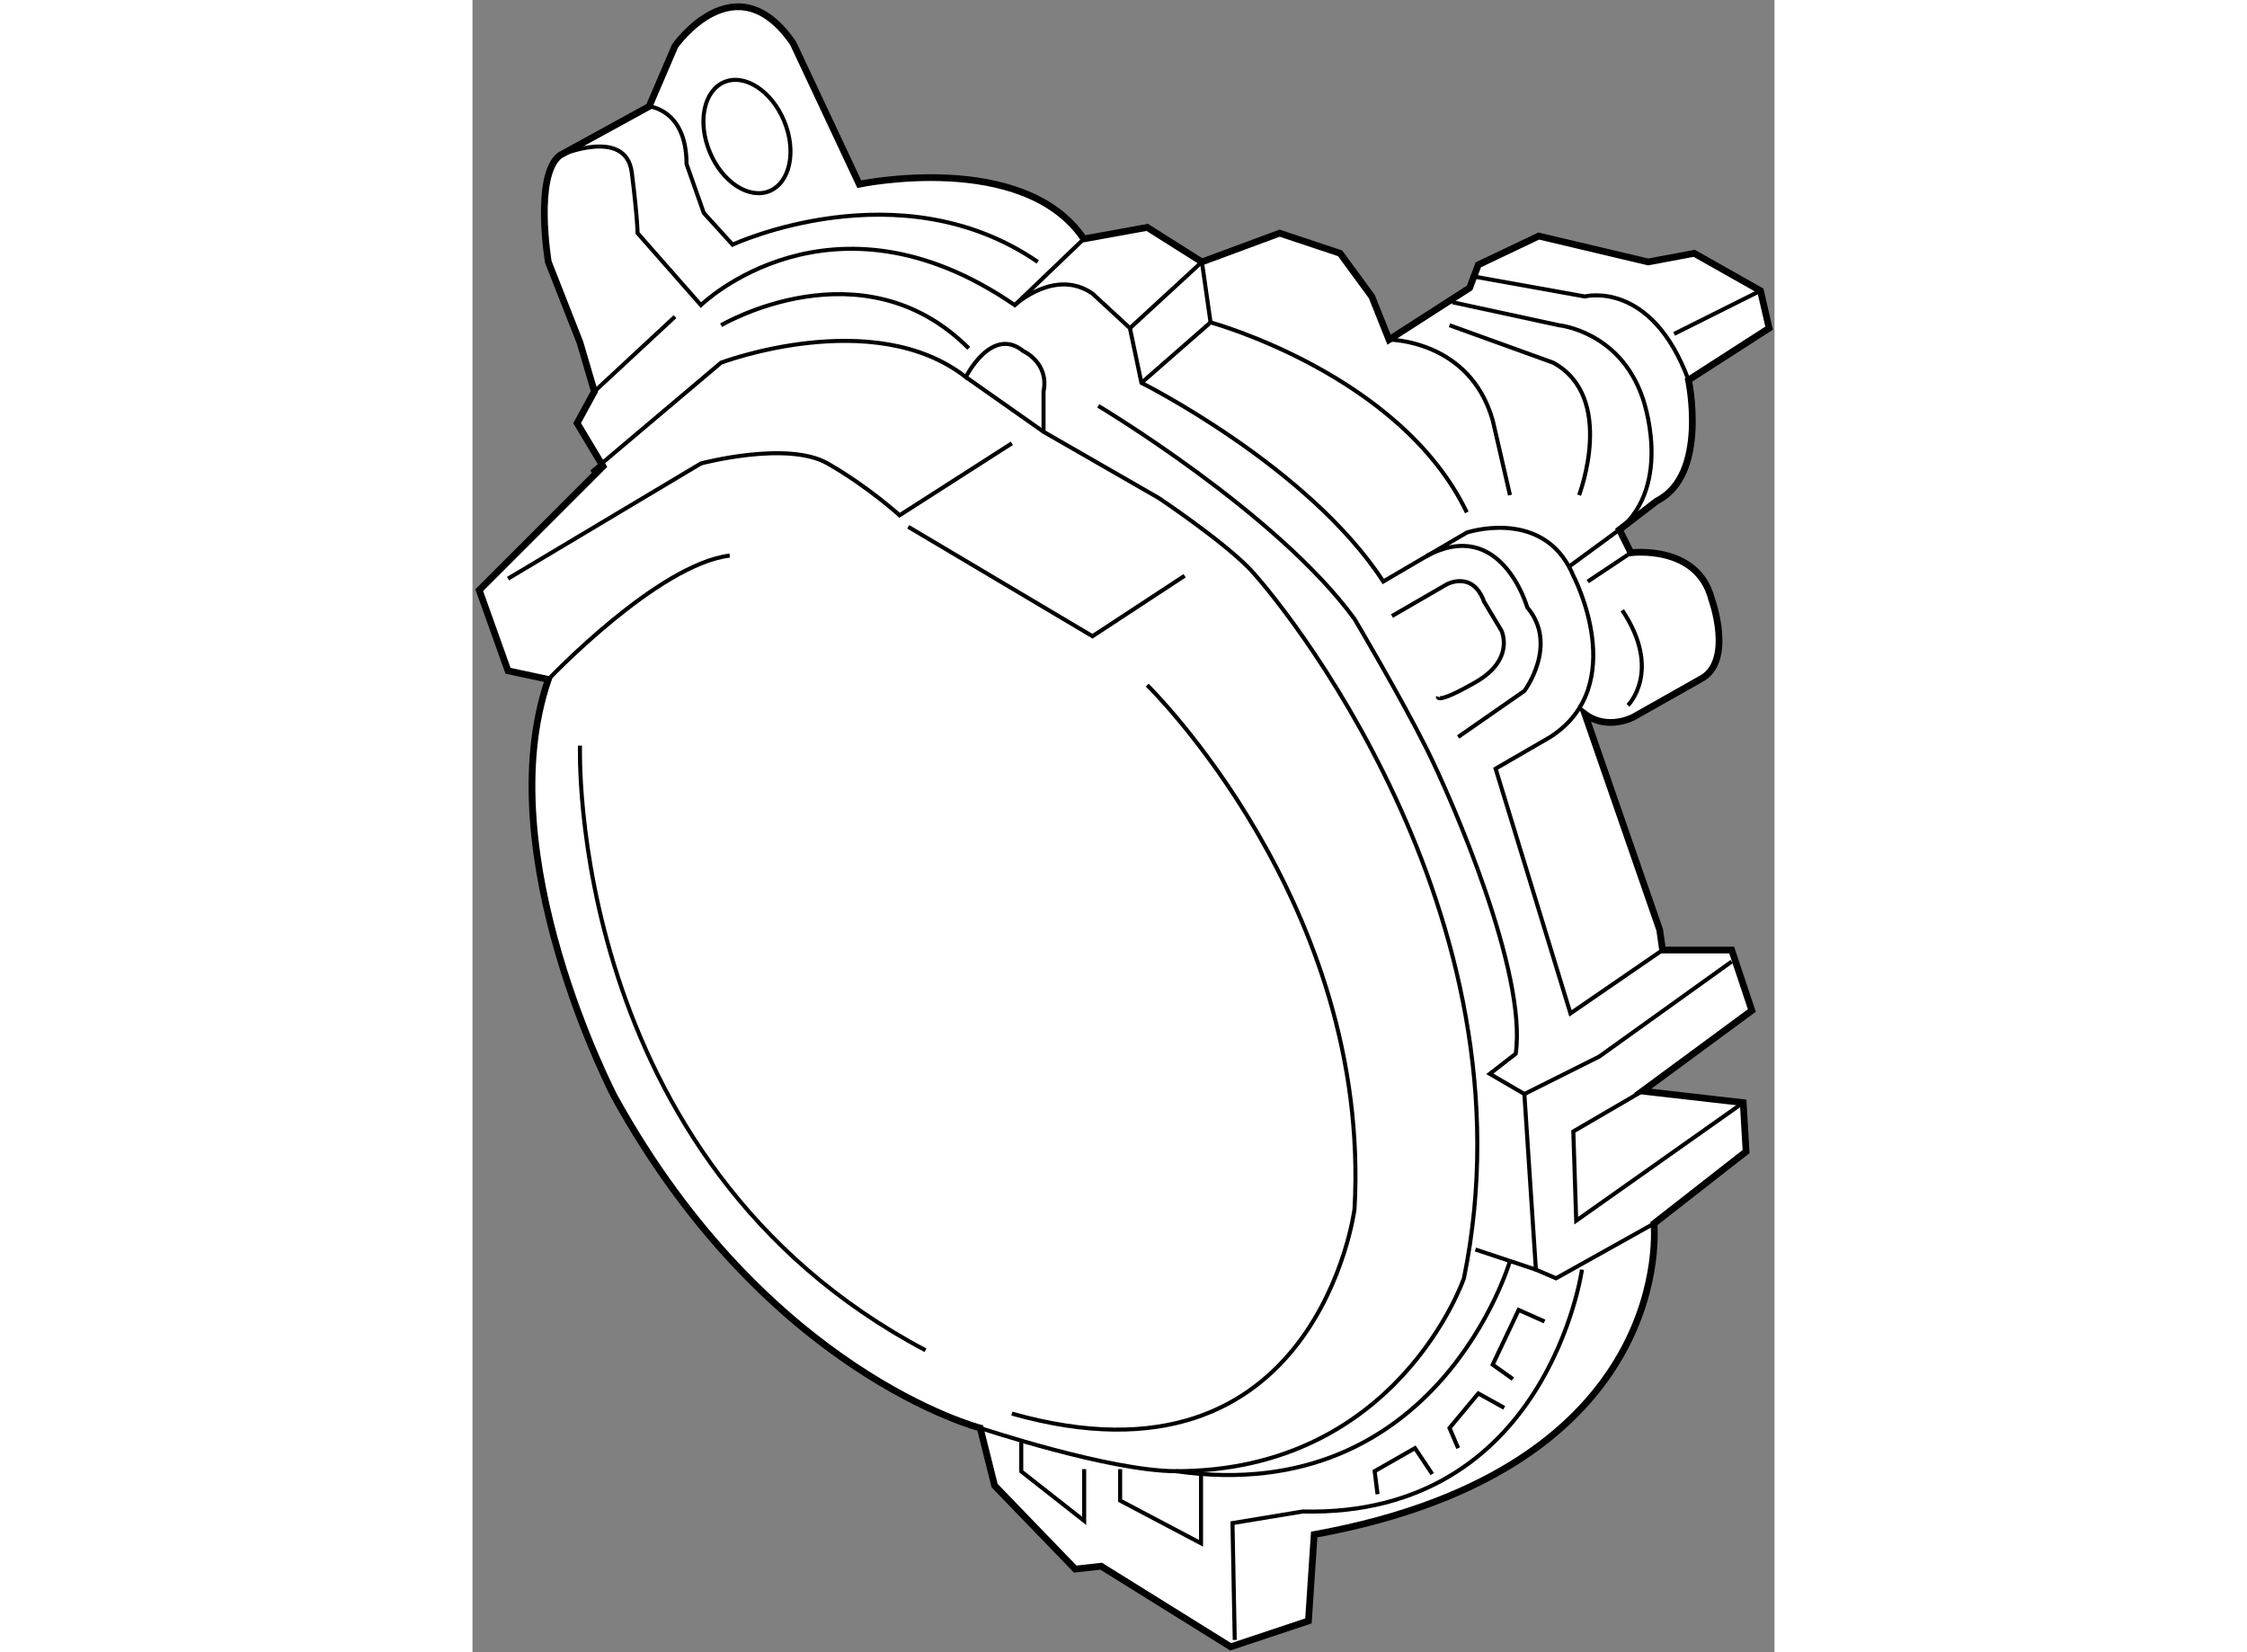 <?xml version="1.0" encoding="utf-8"?>
<!-- Generator: Adobe Illustrator 15.1.0, SVG Export Plug-In . SVG Version: 6.00 Build 0)  -->
<!DOCTYPE svg PUBLIC "-//W3C//DTD SVG 1.1//EN" "http://www.w3.org/Graphics/SVG/1.1/DTD/svg11.dtd">
<svg version="1.1" xmlns="http://www.w3.org/2000/svg" xmlns:xlink="http://www.w3.org/1999/xlink" x="0px" y="0px" width="244.8px"
	 height="180px" viewBox="16.133 25.538 96.567 122.539" enable-background="new 0 0 244.8 180" xml:space="preserve">
	
<rect x="16.133" y="25.538" width="96.567" height="122.539" fill="#808080" stroke="none"/>
	
<g><path fill="#FFFFFF" stroke="#000000" stroke-width="0.5" d="M21.758,75.927l-2.99-0.641l-2.135-5.979l9.182-9.182l-1.922-3.203
			l1.281-2.349l-1.068-3.63l-2.349-5.979c0,0-1.068-6.405,0.854-7.901l6.62-3.63l1.922-4.484c0,0,4.484-6.405,8.755-0.213
			l4.912,10.463c0,0,12.172-2.563,16.656,4.057l4.698-0.854l4.057,2.563l5.766-2.135l4.484,1.495l2.349,3.203l1.281,3.203
			l5.979-3.844l0.641-1.708l4.484-2.135l8.115,1.922l3.417-0.641l4.912,2.776l0.641,2.776l-5.979,3.844c0,0,1.495,7.047-2.349,8.969
			l-2.776,2.135l0.854,1.708c0,0,4.911-0.641,5.979,3.417c0,0,1.708,4.698-0.854,5.979l-4.912,2.776c0,0-1.921,1.067-3.63-0.214
			l5.552,16.016L104.399,96h5.125l1.495,4.484l-8.115,5.979l7.474,0.854l0.213,3.63l-6.833,5.339c0,0,1.921,18.151-25.198,23.063
			l-0.427,6.406l-5.766,1.922l-9.609-5.979l-1.922,0.214l-5.979-6.192l-1.068-4.271c0,0-15.802-4.057-27.12-24.557
			C26.669,106.891,17.274,88.953,21.758,75.927z"></path><path fill="none" stroke="#000000" stroke-width="0.3" d="M53.789,131.447c0,0,9.609,3.203,14.521,3.203
			c16.477,0,21.354-14.307,21.354-14.307c5.552-27.121-13.88-50.61-16.016-52.745s-6.62-5.125-6.62-5.125l-8.542-4.912v-2.989
			c0.427-2.135-1.495-2.99-1.495-2.99c-2.349-1.922-4.271,1.922-4.271,1.922c-6.833-5.338-18.151-1.068-18.151-1.068l-9.609,8.115"></path><polyline fill="none" stroke="#000000" stroke-width="0.3" points="48.451,64.609 62.117,72.724 68.951,68.239 		"></polyline><path fill="none" stroke="#000000" stroke-width="0.3" d="M66.175,76.354c0,0,16.656,16.23,15.375,38.865
			c0,0-2.776,21.567-25.412,15.161"></path><path fill="none" stroke="#000000" stroke-width="0.3" d="M21.758,75.927c0,0,8.114-8.542,13.453-9.182"></path><path fill="none" stroke="#000000" stroke-width="0.3" d="M18.769,68.453l14.307-8.542c0,0,6.407-1.708,9.396,0
			s5.338,3.844,5.338,3.844l8.328-5.338"></path><line fill="none" stroke="#000000" stroke-width="0.3" x1="52.722" y1="53.505" x2="58.487" y2="57.562"></line><ellipse transform="matrix(0.924 -0.382 0.382 0.924 -10.858 16.641)" fill="none" stroke="#000000" stroke-width="0.3" cx="36.493" cy="35.675" rx="2.989" ry="4.377"></ellipse><line fill="none" stroke="#000000" stroke-width="0.3" x1="65.748" y1="53.932" x2="70.873" y2="49.448"></line><line fill="none" stroke="#000000" stroke-width="0.3" x1="56.352" y1="48.167" x2="61.477" y2="43.255"></line><path fill="none" stroke="#000000" stroke-width="0.3" d="M64.894,49.875l5.338-4.912l0.641,4.484c0,0,14.094,3.844,19.005,14.094
			"></path><line fill="none" stroke="#000000" stroke-width="0.3" x1="111.659" y1="47.099" x2="105.253" y2="50.302"></line><path fill="none" stroke="#000000" stroke-width="0.3" d="M90.305,46.031l8.328,1.495c0,0,4.912-1.28,7.688,6.193"></path><path fill="none" stroke="#000000" stroke-width="0.3" d="M88.81,47.953l7.901,1.708c0,0,4.484,0.428,6.192,5.339
			c0,0,2.35,6.406-1.708,9.823l-3.74,2.742"></path><path fill="none" stroke="#000000" stroke-width="0.3" d="M84.112,50.729c0,0,5.979,0,7.688,5.979l1.281,5.552"></path><path fill="none" stroke="#000000" stroke-width="0.3" d="M98.206,62.26c0,0,2.776-7.26-1.922-9.823l-7.688-2.776"></path><path fill="none" stroke="#000000" stroke-width="0.3" d="M101.836,77.849c0,0,2.563-2.563-0.427-7.047"></path><line fill="none" stroke="#000000" stroke-width="0.3" x1="102.05" y1="66.531" x2="98.847" y2="68.667"></line><path fill="none" stroke="#000000" stroke-width="0.3" d="M89.237,80.197l4.912-3.417c0,0,2.563-3.416,0.213-6.192
			c0,0-1.922-6.792-7.474-3.802"></path><path fill="none" stroke="#000000" stroke-width="0.3" d="M104.399,96l-6.833,4.697l-5.552-18.15l4.057-2.35
			c5.979-3.843,1.708-11.958,1.708-11.958c-0.1-0.24-0.208-0.465-0.323-0.675c-2.34-4.274-7.578-2.528-7.578-2.528l-6.193,3.63
			c-5.552-8.542-17.938-14.734-17.938-14.734l-0.854-4.057l-2.776-2.563c-2.776-1.922-5.766,0.854-5.766,0.854
			c-13.667-9.396-23.276,0-23.276,0l-4.698-5.338c0,0,0-1.068-0.427-4.484c-0.427-3.416-5.338-1.281-5.338-1.281"></path><polyline fill="none" stroke="#000000" stroke-width="0.3" points="109.524,96.854 99.701,103.9 94.148,106.677 95.003,119.703 
			96.498,120.344 103.758,116.286 		"></polyline><path fill="none" stroke="#000000" stroke-width="0.3" d="M29.232,33.432c0,0,2.776,0.214,2.776,4.271l1.281,3.63l2.135,2.349
			c0,0,12.385-5.766,22.635,1.281"></path><polyline fill="none" stroke="#000000" stroke-width="0.3" points="110.378,107.317 97.992,116.072 97.779,109.453 
			102.904,106.463 		"></polyline><path fill="none" stroke="#000000" stroke-width="0.3" d="M84.326,71.229l4.057-2.349c0,0,1.922-1.068,2.776,1.281l1.281,2.135
			c0,0,1.068,2.135-1.922,3.844s-2.776,1.068-2.776,1.068"></path><line fill="none" stroke="#000000" stroke-width="0.3" x1="90.519" y1="118.208" x2="95.003" y2="119.703"></line><path fill="none" stroke="#000000" stroke-width="0.3" d="M94.148,106.677l-2.563-1.495l1.922-1.494
			c0.854-5.98-4.698-18.792-6.62-22.636s-5.338-9.609-5.338-9.609C75.784,63.542,62.544,55.64,62.544,55.64"></path><line fill="none" stroke="#000000" stroke-width="0.3" x1="25.175" y1="54.573" x2="31.154" y2="49.021"></line><path fill="none" stroke="#000000" stroke-width="0.3" d="M34.571,49.661c0,0,10.463-6.192,18.364,1.708"></path><path fill="none" stroke="#000000" stroke-width="0.3" d="M24.107,80.838c0,0-1.067,30.75,25.625,44.844"></path><path fill="none" stroke="#000000" stroke-width="0.3" d="M93.081,119.063c0,0-5.339,18.365-24.771,15.588"></path><polyline fill="none" stroke="#000000" stroke-width="0.3" points="83.258,136.359 83.044,134.65 86.034,132.942 87.315,134.864 
					"></polyline><polyline fill="none" stroke="#000000" stroke-width="0.3" points="89.237,132.942 88.597,131.447 90.732,128.885 92.654,129.953 
					"></polyline><polyline fill="none" stroke="#000000" stroke-width="0.3" points="93.294,127.817 91.8,126.75 93.722,122.692 95.644,123.547 		
			"></polyline><path fill="none" stroke="#000000" stroke-width="0.3" d="M98.419,119.703c0,0-2.563,18.363-20.713,17.938L72.5,138.5l0.167,8.667
			"></path><polyline fill="none" stroke="#000000" stroke-width="0.3" points="56.833,132.5 56.833,134.667 61.5,138.333 61.5,134.5 		"></polyline><polyline fill="none" stroke="#000000" stroke-width="0.3" points="70.167,134.833 70.167,140 64.167,136.833 64.167,134.5 		"></polyline></g>


</svg>